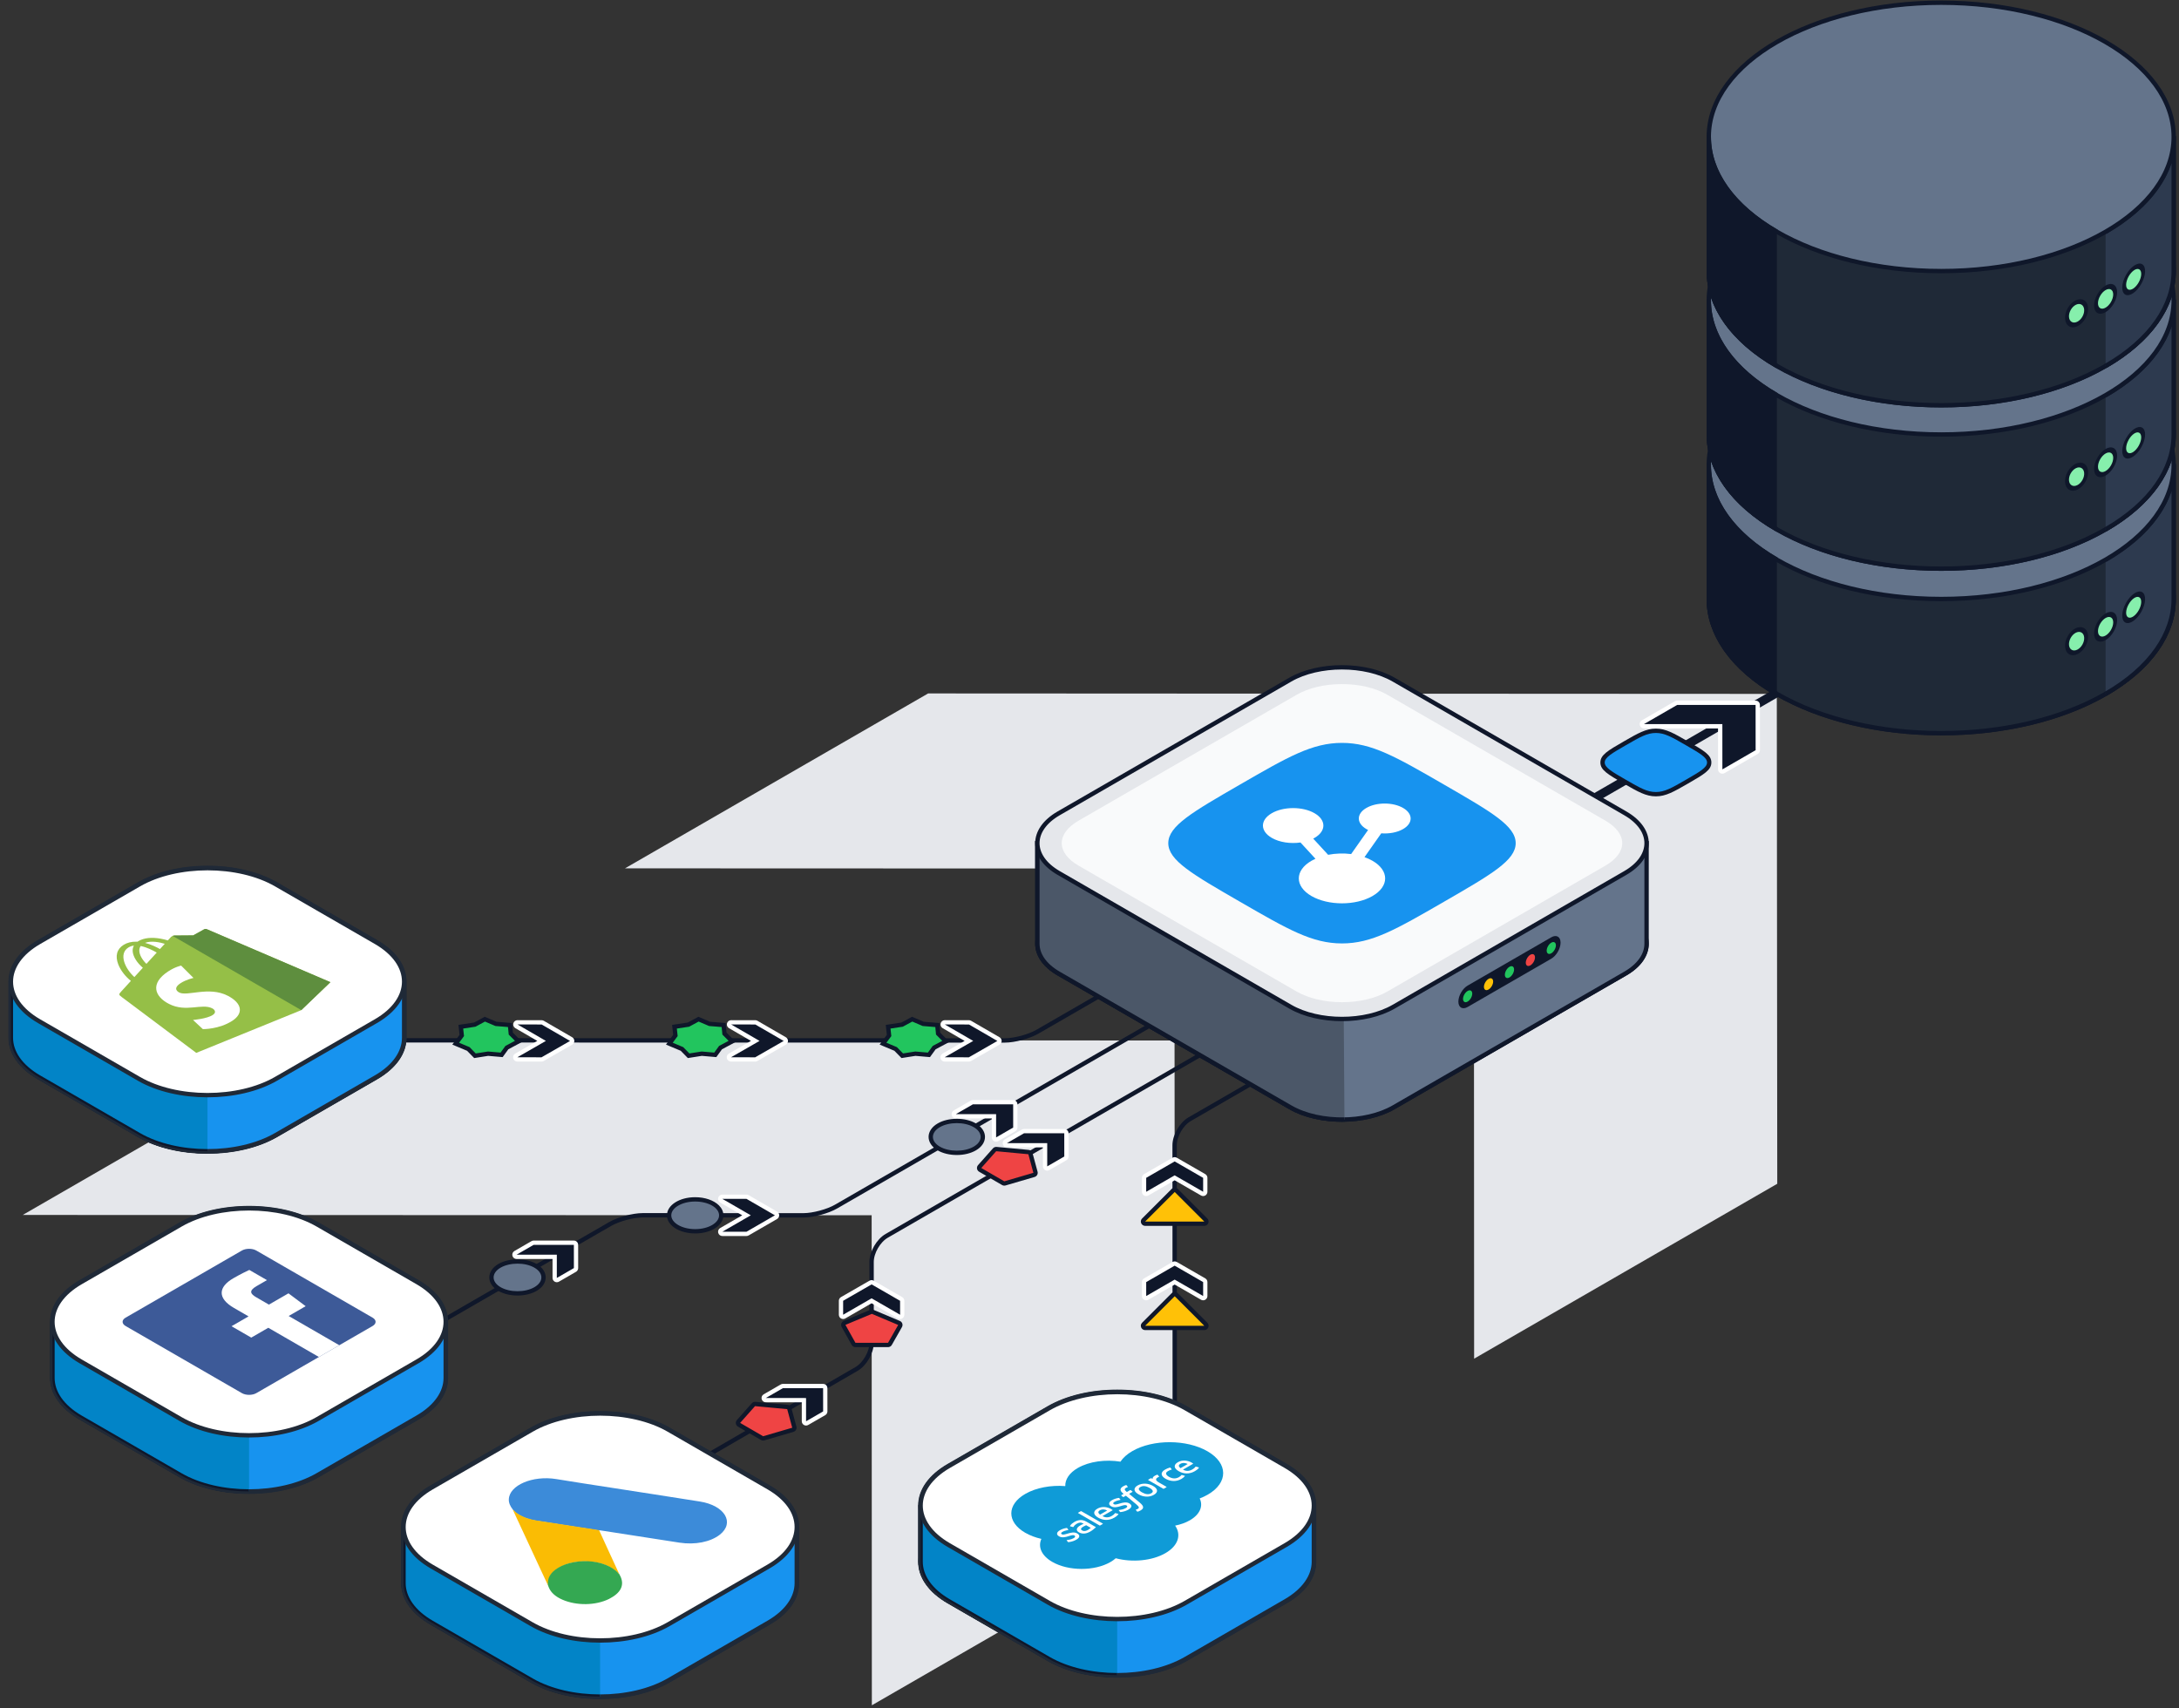 <svg width="250" height="196" viewBox="0 0 250 196" fill="none" xmlns="http://www.w3.org/2000/svg">
<rect x="0" y="0" width="250" height="196" fill="#333333" stroke="none"/>
<g clip-path="url(#clip0_1541_179846)">
<path d="M37.388 119.35L134.757 119.401L134.809 175.617L100.029 195.688L100.005 139.456L2.608 139.421L37.388 119.35V119.35Z" fill="#E5E7EB"/>
<path d="M106.487 79.575L203.856 79.626L203.908 135.842L169.128 155.913L169.104 99.681L71.707 99.646L106.487 79.575V79.575Z" fill="#E5E7EB"/>
<path d="M139.624 106.5L119.022 118.395C118.069 118.945 116.39 119.395 115.29 119.395L39.008 119.382C37.908 119.382 36.385 119.742 35.623 120.182L34.238 120.982" stroke="#0F172A" stroke-width="0.5" stroke-linejoin="round"/>
<path d="M32.822 161.926L70.005 140.458C70.958 139.908 72.637 139.458 73.737 139.458L92.185 139.463C93.285 139.463 94.964 139.013 95.917 138.463L144.69 110.304" stroke="#0F172A" stroke-width="0.5" stroke-linejoin="round"/>
<path d="M150.501 113.66L101.731 141.818C100.778 142.368 99.999 143.718 99.999 144.818L100.001 154.089C100.001 155.189 99.223 156.541 98.271 157.092L61.194 178.597" stroke="#0F172A" stroke-width="0.5" stroke-linejoin="round"/>
<path d="M156.288 117.001L136.496 128.428C135.543 128.978 134.764 130.328 134.765 131.428L134.788 173.85C134.788 174.95 134.01 176.3 133.057 176.85L131.205 177.919" stroke="#0F172A" stroke-width="0.5" stroke-linejoin="round"/>
<path d="M131.506 137.006C131.464 137.006 131.421 136.995 131.383 136.974C131.308 136.93 131.261 136.849 131.261 136.761V135.162C131.259 135.074 131.306 134.993 131.382 134.949L134.648 133.065C134.686 133.044 134.729 133.033 134.771 133.033C134.813 133.033 134.856 133.044 134.894 133.065L138.162 134.948C138.237 134.992 138.284 135.073 138.284 135.161V136.76C138.284 136.848 138.238 136.929 138.162 136.973C138.124 136.994 138.081 137.005 138.039 137.005C137.997 137.005 137.954 136.994 137.916 136.973L134.772 135.16L131.629 136.974C131.591 136.995 131.548 137.006 131.506 137.006V137.006Z" fill="#0F172A"/>
<path d="M134.771 133.278L138.039 135.161V136.76L134.772 134.876L131.506 136.761V135.162L134.771 133.278M134.771 132.787C134.686 132.787 134.601 132.809 134.526 132.853L131.26 134.737C131.108 134.825 131.014 134.987 131.014 135.163V136.762C131.014 136.938 131.109 137.099 131.261 137.187C131.336 137.231 131.421 137.253 131.506 137.253C131.591 137.253 131.676 137.231 131.751 137.187L134.772 135.444L137.793 137.186C137.868 137.23 137.953 137.252 138.038 137.252C138.123 137.252 138.208 137.23 138.284 137.186C138.435 137.098 138.529 136.936 138.529 136.761V135.162C138.529 134.986 138.435 134.824 138.283 134.736L135.015 132.853C134.939 132.809 134.855 132.787 134.77 132.787H134.771Z" fill="white"/>
<path d="M131.386 140.425C131.285 140.425 131.196 140.364 131.157 140.272C131.119 140.179 131.14 140.073 131.211 140.001L134.603 136.609C134.652 136.561 134.715 136.537 134.779 136.537C134.843 136.537 134.906 136.561 134.955 136.609L138.347 140.001C138.417 140.072 138.439 140.179 138.401 140.272C138.362 140.365 138.272 140.425 138.172 140.425H131.389H131.386Z" fill="#FFC107"/>
<path d="M134.777 136.785L138.169 140.177H131.386L134.778 136.785M134.778 136.289C134.646 136.289 134.52 136.341 134.427 136.434L131.035 139.826C130.892 139.968 130.85 140.181 130.928 140.367C131.004 140.552 131.186 140.673 131.386 140.673H138.169C138.369 140.673 138.551 140.552 138.627 140.367C138.704 140.181 138.662 139.968 138.52 139.826L135.128 136.434C135.035 136.341 134.909 136.289 134.777 136.289H134.778Z" fill="#0F172A"/>
<path d="M131.506 148.969C131.464 148.969 131.421 148.958 131.383 148.937C131.308 148.893 131.261 148.812 131.261 148.724V147.124C131.259 147.036 131.306 146.955 131.382 146.911L134.648 145.028C134.686 145.007 134.729 144.996 134.771 144.996C134.813 144.996 134.856 145.007 134.894 145.028L138.162 146.911C138.237 146.955 138.284 147.036 138.284 147.124V148.723C138.284 148.811 138.238 148.892 138.162 148.936C138.124 148.957 138.081 148.968 138.039 148.968C137.997 148.968 137.954 148.957 137.916 148.936L134.772 147.123L131.629 148.937C131.591 148.958 131.548 148.969 131.506 148.969Z" fill="#0F172A"/>
<path d="M134.771 145.241L138.039 147.124V148.723L134.772 146.839L131.506 148.724V147.125L134.771 145.241M134.771 144.75C134.686 144.75 134.601 144.772 134.526 144.816L131.26 146.7C131.108 146.788 131.014 146.95 131.014 147.126V148.725C131.014 148.901 131.109 149.062 131.261 149.15C131.336 149.194 131.421 149.216 131.506 149.216C131.591 149.216 131.676 149.194 131.751 149.15L134.772 147.407L137.793 149.149C137.868 149.193 137.953 149.215 138.038 149.215C138.123 149.215 138.208 149.193 138.284 149.149C138.435 149.061 138.529 148.899 138.529 148.724V147.125C138.529 146.949 138.435 146.787 138.283 146.699L135.015 144.816C134.939 144.772 134.855 144.75 134.77 144.75H134.771Z" fill="white"/>
<path d="M131.386 152.388C131.285 152.388 131.196 152.327 131.157 152.235C131.119 152.142 131.14 152.036 131.211 151.964L134.603 148.572C134.652 148.524 134.715 148.5 134.779 148.5C134.843 148.5 134.906 148.524 134.955 148.572L138.347 151.964C138.417 152.035 138.439 152.142 138.401 152.235C138.362 152.328 138.272 152.388 138.172 152.388H131.389H131.386Z" fill="#FFC107"/>
<path d="M134.777 148.748L138.169 152.14H131.386L134.778 148.748M134.778 148.252C134.651 148.252 134.524 148.3 134.427 148.397L131.035 151.789C130.892 151.931 130.85 152.144 130.928 152.33C131.004 152.515 131.186 152.636 131.386 152.636H138.169C138.369 152.636 138.551 152.515 138.627 152.33C138.704 152.144 138.662 151.931 138.52 151.789L135.128 148.397C135.031 148.3 134.904 148.252 134.777 148.252H134.778Z" fill="#0F172A"/>
<path d="M108.383 121.572C108.272 121.572 108.174 121.498 108.146 121.39C108.118 121.282 108.165 121.169 108.261 121.114L111.166 119.447L108.275 117.772C108.178 117.716 108.132 117.602 108.161 117.496C108.19 117.389 108.287 117.314 108.398 117.314L111.171 117.318C111.215 117.318 111.257 117.329 111.294 117.35L114.552 119.238C114.628 119.282 114.675 119.364 114.674 119.451C114.674 119.539 114.627 119.62 114.551 119.664L111.278 121.544C111.241 121.565 111.199 121.576 111.156 121.576L108.383 121.572V121.572Z" fill="#0F172A"/>
<path d="M108.399 117.56L111.172 117.564L114.43 119.452L111.157 121.331L108.384 121.327L111.659 119.448L108.399 117.56ZM108.399 117.069C108.177 117.069 107.983 117.218 107.924 117.433C107.866 117.648 107.96 117.874 108.153 117.986L110.675 119.447L108.139 120.902C107.946 121.013 107.851 121.239 107.909 121.454C107.966 121.669 108.161 121.819 108.383 121.819L111.156 121.823C111.242 121.823 111.326 121.801 111.4 121.758L114.673 119.879C114.825 119.792 114.92 119.629 114.92 119.454C114.92 119.279 114.827 119.116 114.675 119.028L111.417 117.14C111.343 117.097 111.258 117.074 111.172 117.074L108.399 117.07V117.069Z" fill="white"/>
<path d="M102.725 120.336L101.603 119.888L101.311 119.766L102.007 118.826L101.898 117.821L103.546 117.572L104.655 116.954L105.963 117.512L107.539 117.627L107.631 118.61L108.521 119.504L107.183 120.217L106.579 121.049L104.995 120.912L103.52 121.151L102.725 120.336Z" fill="#22C55E"/>
<path d="M104.668 117.229L105.865 117.739L107.311 117.857L107.392 118.722L108.109 119.442L107.015 120.024L106.46 120.79L105.016 120.665L103.607 120.886L102.902 120.163L101.698 119.659L102.263 118.896L102.169 118.032L103.582 117.818L104.667 117.23M104.642 116.68L104.431 116.794L103.422 117.34L102.095 117.541L101.624 117.612L101.676 118.085L101.749 118.756L101.299 119.363L100.922 119.872L101.506 120.116L102.616 120.582L103.251 121.233L103.43 121.417L103.684 121.377L105.034 121.165L106.418 121.284L106.698 121.308L106.862 121.081L107.35 120.408L108.342 119.88L108.932 119.566L108.46 119.092L107.869 118.498L107.805 117.811L107.766 117.397L107.351 117.363L105.985 117.252L104.862 116.773L104.642 116.679V116.68Z" fill="#0F172A"/>
<path d="M83.869 121.572C83.758 121.572 83.66 121.498 83.632 121.39C83.604 121.282 83.651 121.169 83.747 121.114L86.653 119.447L83.761 117.772C83.664 117.716 83.618 117.602 83.647 117.496C83.676 117.389 83.773 117.314 83.884 117.314L86.657 117.318C86.701 117.318 86.743 117.329 86.78 117.35L90.038 119.238C90.114 119.282 90.161 119.364 90.16 119.451C90.16 119.539 90.113 119.62 90.037 119.664L86.764 121.544C86.727 121.565 86.685 121.576 86.642 121.576L83.869 121.572V121.572Z" fill="#0F172A"/>
<path d="M83.885 117.56L86.658 117.564L89.916 119.452L86.643 121.331L83.87 121.327L87.146 119.448L83.885 117.56ZM83.885 117.069C83.663 117.069 83.469 117.218 83.41 117.433C83.352 117.648 83.446 117.874 83.639 117.986L86.162 119.447L83.625 120.902C83.432 121.013 83.337 121.239 83.395 121.454C83.452 121.669 83.647 121.819 83.869 121.819L86.642 121.823C86.728 121.823 86.812 121.801 86.886 121.758L90.159 119.879C90.311 119.792 90.406 119.629 90.406 119.454C90.406 119.279 90.313 119.116 90.161 119.028L86.903 117.14C86.829 117.097 86.744 117.074 86.658 117.074L83.885 117.07V117.069Z" fill="white"/>
<path d="M78.211 120.336L77.089 119.888L76.797 119.766L77.493 118.826L77.384 117.821L79.032 117.572L80.142 116.954L81.449 117.512L83.025 117.627L83.118 118.609L84.007 119.505L82.669 120.217L82.066 121.049L80.482 120.912L79.006 121.151L78.211 120.336Z" fill="#22C55E"/>
<path d="M80.154 117.229L81.351 117.739L82.797 117.857L82.879 118.722L83.595 119.442L82.501 120.024L81.946 120.79L80.502 120.665L79.093 120.886L78.388 120.163L77.184 119.659L77.749 118.896L77.655 118.032L79.068 117.818L80.153 117.23M80.128 116.68L79.917 116.794L78.908 117.34L77.581 117.541L77.11 117.612L77.162 118.085L77.235 118.756L76.785 119.363L76.408 119.872L76.992 120.116L78.102 120.582L78.737 121.233L78.916 121.417L79.17 121.377L80.52 121.165L81.904 121.284L82.184 121.308L82.348 121.081L82.836 120.408L83.828 119.88L84.418 119.566L83.946 119.092L83.356 118.498L83.291 117.81L83.252 117.396L82.837 117.362L81.471 117.251L80.348 116.772L80.128 116.678V116.68Z" fill="#0F172A"/>
<path d="M59.357 121.572C59.246 121.572 59.148 121.498 59.12 121.39C59.092 121.282 59.139 121.169 59.235 121.114L62.14 119.447L59.249 117.772C59.152 117.716 59.106 117.602 59.135 117.496C59.164 117.389 59.261 117.314 59.372 117.314L62.144 117.318C62.188 117.318 62.23 117.329 62.267 117.35L65.526 119.238C65.602 119.282 65.649 119.364 65.648 119.451C65.648 119.539 65.601 119.62 65.525 119.664L62.251 121.544C62.214 121.565 62.172 121.576 62.129 121.576L59.357 121.572V121.572Z" fill="#0F172A"/>
<path d="M59.372 117.56L62.144 117.564L65.403 119.452L62.129 121.331L59.357 121.327L62.632 119.448L59.372 117.56M59.372 117.069C59.15 117.069 58.956 117.218 58.897 117.433C58.839 117.648 58.933 117.874 59.126 117.986L61.648 119.447L59.112 120.902C58.919 121.013 58.824 121.239 58.882 121.454C58.939 121.669 59.134 121.819 59.356 121.819L62.128 121.823C62.214 121.823 62.298 121.801 62.372 121.758L65.646 119.879C65.798 119.792 65.893 119.629 65.893 119.454C65.893 119.279 65.8 119.116 65.648 119.028L62.389 117.14C62.315 117.097 62.23 117.074 62.144 117.074L59.372 117.07V117.069Z" fill="white"/>
<path d="M53.697 120.336L52.575 119.888L52.283 119.766L52.981 118.826L52.871 117.821L54.519 117.572L55.629 116.954L56.936 117.512L58.512 117.627L58.605 118.609L59.493 119.505L58.155 120.217L57.552 121.049L55.969 120.912L54.493 121.151L53.697 120.336Z" fill="#22C55E"/>
<path d="M55.642 117.229L56.838 117.739L58.284 117.857L58.366 118.722L59.082 119.442L57.988 120.024L57.433 120.79L55.99 120.665L54.581 120.886L53.875 120.163L52.671 119.659L53.237 118.896L53.143 118.032L54.555 117.818L55.641 117.23M55.616 116.68L55.405 116.794L54.395 117.34L53.069 117.541L52.598 117.612L52.65 118.085L52.722 118.756L52.272 119.363L51.895 119.872L52.479 120.117L53.59 120.583L54.225 121.234L54.405 121.417L54.658 121.377L56.008 121.165L57.391 121.284L57.671 121.308L57.835 121.081L58.323 120.408L59.315 119.88L59.905 119.566L59.433 119.092L58.843 118.498L58.778 117.81L58.739 117.396L58.324 117.362L56.958 117.251L55.836 116.772L55.616 116.678V116.68Z" fill="#0F172A"/>
<path d="M120.15 134.091C120.108 134.091 120.065 134.08 120.027 134.059C119.951 134.015 119.905 133.934 119.905 133.846V131.425H115.531C115.42 131.425 115.323 131.351 115.294 131.243C115.266 131.136 115.313 131.022 115.408 130.967L117.367 129.836C117.404 129.815 117.447 129.804 117.49 129.804L122.106 129.806C122.242 129.806 122.351 129.915 122.351 130.051L122.354 132.717C122.354 132.805 122.308 132.886 122.232 132.93L120.273 134.06C120.235 134.081 120.192 134.092 120.15 134.092V134.091Z" fill="#0F172A"/>
<path d="M117.489 130.048L122.105 130.05L122.108 132.715L120.149 133.845V131.179L115.53 131.177L117.489 130.047M117.489 129.556C117.403 129.556 117.318 129.579 117.244 129.622L115.285 130.752C115.092 130.863 114.998 131.09 115.056 131.304C115.114 131.519 115.308 131.668 115.531 131.668H119.658V133.845C119.658 134.02 119.752 134.182 119.904 134.27C119.979 134.314 120.064 134.336 120.149 134.336C120.234 134.336 120.319 134.314 120.394 134.27L122.353 133.14C122.505 133.052 122.599 132.89 122.599 132.714L122.596 130.049C122.596 129.778 122.376 129.559 122.105 129.558L117.489 129.556V129.556Z" fill="white"/>
<path d="M115.225 135.809C115.182 135.809 115.139 135.797 115.101 135.776L112.462 134.245C112.398 134.207 112.353 134.143 112.341 134.069C112.329 133.996 112.351 133.921 112.401 133.865L114.108 131.943C114.156 131.89 114.223 131.86 114.294 131.86C114.302 131.86 118.01 132.204 118.01 132.204C118.114 132.214 118.2 132.286 118.227 132.387L118.803 134.522C118.838 134.652 118.763 134.787 118.633 134.825L115.295 135.801C115.273 135.808 115.249 135.811 115.226 135.811L115.225 135.809Z" fill="#EF4444"/>
<path d="M114.293 132.108L117.986 132.452L118.562 134.586L115.224 135.562L112.585 134.031L114.292 132.109M114.292 131.613C114.151 131.613 114.016 131.673 113.921 131.78L112.214 133.702C112.115 133.813 112.071 133.963 112.095 134.11C112.119 134.257 112.207 134.386 112.336 134.46L114.975 135.991C115.051 136.035 115.137 136.058 115.224 136.058C115.271 136.058 115.318 136.051 115.364 136.038L118.702 135.062C118.961 134.986 119.112 134.717 119.041 134.456L118.465 132.322C118.411 132.122 118.238 131.977 118.032 131.957L114.339 131.613C114.323 131.612 114.309 131.611 114.293 131.611L114.292 131.613Z" fill="#0F172A"/>
<path d="M114.285 130.768C114.243 130.768 114.2 130.757 114.162 130.736C114.087 130.692 114.04 130.611 114.04 130.523V128.102L109.667 128.1C109.556 128.1 109.459 128.026 109.43 127.918C109.402 127.811 109.449 127.697 109.544 127.642L111.503 126.511C111.541 126.49 111.583 126.479 111.626 126.479L116.242 126.482C116.378 126.482 116.487 126.591 116.487 126.727L116.489 129.392C116.489 129.48 116.443 129.561 116.367 129.605L114.408 130.736C114.37 130.757 114.327 130.768 114.285 130.768Z" fill="#0F172A"/>
<path d="M111.626 126.725L116.242 126.727L116.244 129.392L114.285 130.522V127.856L109.667 127.854L111.626 126.723M111.626 126.232C111.54 126.232 111.455 126.255 111.381 126.298L109.422 127.429C109.229 127.54 109.135 127.767 109.193 127.981C109.251 128.196 109.445 128.345 109.668 128.345H113.794V130.522C113.794 130.697 113.888 130.859 114.04 130.947C114.115 130.991 114.2 131.013 114.285 131.013C114.37 131.013 114.455 130.991 114.53 130.947L116.489 129.817C116.641 129.729 116.735 129.567 116.735 129.391L116.733 126.726C116.733 126.455 116.513 126.235 116.242 126.235L111.626 126.233V126.232Z" fill="white"/>
<path d="M109.775 132.293C108.997 132.293 108.262 132.116 107.71 131.796C107.115 131.452 106.788 130.979 106.788 130.462C106.788 129.945 107.118 129.471 107.715 129.127C108.268 128.809 108.999 128.634 109.776 128.634C110.553 128.634 111.289 128.81 111.842 129.13C112.437 129.474 112.764 129.947 112.764 130.464C112.764 130.981 112.434 131.455 111.837 131.799C111.284 132.117 110.552 132.293 109.775 132.293Z" fill="#64748B"/>
<path d="M109.775 128.882C110.479 128.882 111.183 129.036 111.716 129.345C112.781 129.962 112.779 130.969 111.711 131.585C111.178 131.892 110.476 132.045 109.774 132.045C109.069 132.045 108.365 131.89 107.832 131.582C106.767 130.966 106.769 129.958 107.837 129.343C108.37 129.036 109.072 128.883 109.775 128.883M109.775 128.387C108.956 128.387 108.18 128.574 107.59 128.914C106.922 129.298 106.539 129.863 106.538 130.463C106.538 131.063 106.919 131.628 107.584 132.012C108.174 132.354 108.952 132.542 109.774 132.542C110.596 132.542 111.368 132.355 111.958 132.015C112.626 131.631 113.009 131.066 113.01 130.465C113.01 129.865 112.629 129.301 111.965 128.916C111.374 128.574 110.596 128.386 109.775 128.386V128.387Z" fill="#0F172A"/>
<path d="M92.482 163.343C92.44 163.343 92.397 163.332 92.359 163.311C92.284 163.267 92.237 163.186 92.237 163.098V160.677L87.863 160.675C87.752 160.675 87.654 160.601 87.626 160.493C87.598 160.385 87.645 160.272 87.74 160.217L89.699 159.087C89.737 159.066 89.779 159.055 89.822 159.055L94.438 159.057C94.574 159.057 94.683 159.166 94.683 159.302L94.686 161.967C94.686 162.055 94.64 162.136 94.564 162.18L92.605 163.311C92.567 163.332 92.524 163.343 92.482 163.343V163.343Z" fill="#0F172A"/>
<path d="M89.821 159.299L94.437 159.301L94.44 161.966L92.481 163.096V160.43L87.862 160.428L89.821 159.298M89.821 158.807C89.735 158.807 89.65 158.83 89.576 158.873L87.617 160.003C87.424 160.114 87.33 160.341 87.388 160.555C87.446 160.77 87.64 160.919 87.863 160.919H91.99V163.096C91.99 163.271 92.084 163.433 92.236 163.521C92.311 163.565 92.396 163.587 92.481 163.587C92.566 163.587 92.651 163.565 92.726 163.521L94.685 162.391C94.837 162.303 94.931 162.141 94.931 161.965L94.928 159.3C94.928 159.029 94.708 158.81 94.437 158.809L89.821 158.807V158.807Z" fill="white"/>
<path d="M87.557 165.06C87.514 165.06 87.471 165.048 87.433 165.027L84.794 163.496C84.73 163.458 84.685 163.394 84.673 163.32C84.661 163.247 84.683 163.172 84.733 163.116L86.44 161.194C86.488 161.141 86.555 161.111 86.626 161.111C86.634 161.111 90.343 161.456 90.343 161.456C90.446 161.466 90.532 161.538 90.559 161.639L91.135 163.773C91.17 163.903 91.095 164.038 90.965 164.076L87.627 165.052C87.605 165.059 87.581 165.062 87.558 165.062L87.557 165.06Z" fill="#EF4444"/>
<path d="M86.625 161.36L90.318 161.704L90.894 163.838L87.556 164.814L84.917 163.283L86.624 161.361M86.624 160.865C86.483 160.865 86.348 160.925 86.253 161.032L84.546 162.954C84.447 163.065 84.403 163.215 84.427 163.362C84.451 163.509 84.539 163.638 84.668 163.712L87.307 165.243C87.383 165.287 87.469 165.31 87.556 165.31C87.603 165.31 87.65 165.303 87.696 165.29L91.034 164.314C91.293 164.238 91.444 163.969 91.373 163.708L90.797 161.574C90.743 161.374 90.57 161.229 90.364 161.209L86.671 160.865C86.655 160.864 86.641 160.863 86.625 160.863L86.624 160.865Z" fill="#0F172A"/>
<path d="M63.885 146.894C63.843 146.894 63.8 146.883 63.762 146.862C63.686 146.818 63.64 146.737 63.64 146.649V144.228H59.266C59.155 144.228 59.058 144.154 59.029 144.046C59.001 143.939 59.048 143.825 59.143 143.77L61.102 142.639C61.139 142.618 61.182 142.607 61.225 142.607L65.841 142.61C65.977 142.61 66.086 142.719 66.086 142.855L66.089 145.52C66.089 145.608 66.043 145.689 65.967 145.733L64.008 146.863C63.97 146.884 63.927 146.895 63.885 146.895V146.894Z" fill="#0F172A"/>
<path d="M61.225 142.851L65.841 142.853L65.844 145.518L63.885 146.649V143.983L59.266 143.982L61.225 142.851M61.225 142.36C61.139 142.36 61.054 142.383 60.98 142.426L59.021 143.557C58.828 143.668 58.734 143.895 58.792 144.109C58.85 144.324 59.044 144.473 59.267 144.473H63.394V146.65C63.394 146.825 63.488 146.987 63.64 147.075C63.715 147.119 63.8 147.141 63.885 147.141C63.97 147.141 64.055 147.119 64.13 147.075L66.089 145.944C66.241 145.856 66.335 145.694 66.335 145.518L66.332 142.853C66.332 142.582 66.112 142.363 65.841 142.362L61.225 142.36Z" fill="white"/>
<path d="M59.375 148.419C58.596 148.419 57.861 148.243 57.308 147.923C56.713 147.579 56.386 147.106 56.387 146.589C56.387 146.072 56.716 145.598 57.313 145.254C57.866 144.936 58.598 144.76 59.375 144.76C60.152 144.76 60.888 144.937 61.44 145.257C62.035 145.601 62.362 146.074 62.362 146.591C62.362 147.108 62.032 147.582 61.435 147.926C60.883 148.244 60.151 148.419 59.375 148.419V148.419Z" fill="#64748B"/>
<path d="M59.373 145.008C60.078 145.008 60.782 145.162 61.315 145.471C62.38 146.088 62.378 147.095 61.31 147.711C60.777 148.018 60.076 148.171 59.373 148.171C58.67 148.171 57.964 148.016 57.431 147.708C56.367 147.092 56.369 146.084 57.436 145.469C57.969 145.162 58.671 145.009 59.373 145.009M59.373 144.513C58.555 144.513 57.778 144.7 57.188 145.04C56.522 145.424 56.139 145.989 56.138 146.589C56.138 147.189 56.518 147.753 57.182 148.138C57.773 148.48 58.551 148.668 59.373 148.668C60.195 148.668 60.968 148.481 61.558 148.141C62.225 147.757 62.608 147.192 62.609 146.591C62.609 145.991 62.228 145.427 61.564 145.042C60.973 144.7 60.195 144.512 59.373 144.512V144.513Z" fill="#0F172A"/>
<path d="M103.268 151.117C103.226 151.117 103.183 151.106 103.145 151.085L100.001 149.271L96.857 151.084C96.819 151.105 96.776 151.116 96.734 151.116C96.692 151.116 96.649 151.105 96.611 151.084C96.535 151.04 96.489 150.959 96.489 150.871V149.271C96.489 149.183 96.536 149.102 96.612 149.058L99.88 147.176C99.917 147.155 99.96 147.144 100.002 147.144C100.044 147.144 100.087 147.155 100.125 147.176L103.391 149.059C103.466 149.103 103.513 149.184 103.513 149.272V150.872C103.513 150.96 103.467 151.041 103.391 151.085C103.353 151.106 103.31 151.117 103.268 151.117V151.117Z" fill="#0F172A"/>
<path d="M100.002 147.389L103.268 149.273V150.872L100.001 148.987L96.734 150.871V149.272L100.002 147.389M100.002 146.898C99.917 146.898 99.833 146.92 99.757 146.964L96.489 148.847C96.337 148.935 96.243 149.097 96.243 149.273V150.872C96.243 151.048 96.337 151.21 96.488 151.297C96.564 151.341 96.649 151.363 96.734 151.363C96.819 151.363 96.904 151.341 96.979 151.297L100 149.555L103.021 151.298C103.096 151.342 103.181 151.364 103.266 151.364C103.351 151.364 103.436 151.342 103.512 151.298C103.663 151.21 103.757 151.048 103.757 150.873V149.274C103.757 149.098 103.663 148.936 103.511 148.848L100.245 146.964C100.17 146.92 100.085 146.898 100 146.898H100.002Z" fill="white"/>
<path d="M98.144 154.338C98.054 154.338 97.971 154.289 97.927 154.211L96.781 152.155C96.747 152.093 96.74 152.019 96.763 151.953C96.786 151.887 96.836 151.832 96.902 151.806L99.934 150.54C99.964 150.527 99.997 150.52 100.03 150.52C100.063 150.52 100.095 150.527 100.127 150.54L103.148 151.814C103.213 151.841 103.263 151.896 103.287 151.962C103.309 152.029 103.303 152.103 103.267 152.164L102.102 154.216C102.058 154.294 101.975 154.342 101.886 154.342L98.145 154.337L98.144 154.338Z" fill="#EF4444"/>
<path d="M100.03 150.769L103.051 152.043L101.886 154.095L98.145 154.09L96.999 152.034L100.031 150.769M100.031 150.273C99.967 150.273 99.901 150.286 99.84 150.311L96.808 151.576C96.678 151.63 96.577 151.738 96.531 151.871C96.485 152.004 96.498 152.152 96.566 152.275L97.712 154.331C97.8 154.488 97.965 154.585 98.145 154.585L101.886 154.59C102.065 154.59 102.23 154.494 102.318 154.339L103.483 152.287C103.552 152.164 103.567 152.016 103.521 151.882C103.475 151.748 103.375 151.64 103.244 151.585L100.223 150.311C100.161 150.285 100.096 150.272 100.031 150.272V150.273Z" fill="#0F172A"/>
<path d="M82.876 141.593C82.765 141.593 82.668 141.519 82.639 141.411C82.611 141.304 82.658 141.19 82.753 141.135L85.649 139.462L82.754 137.788C82.658 137.732 82.611 137.619 82.64 137.512C82.669 137.405 82.766 137.33 82.877 137.33H85.647C85.69 137.33 85.733 137.342 85.77 137.363L89.031 139.249C89.107 139.293 89.153 139.374 89.153 139.462C89.153 139.55 89.107 139.631 89.031 139.675L85.769 141.561C85.732 141.582 85.689 141.593 85.646 141.593H82.876V141.593Z" fill="#0F172A"/>
<path d="M82.877 137.576H85.647L88.908 139.462L85.646 141.347H82.876L86.14 139.461L82.877 137.575M82.877 137.084C82.654 137.084 82.46 137.233 82.402 137.448C82.344 137.663 82.438 137.889 82.631 138L85.158 139.461L82.63 140.921C82.438 141.032 82.344 141.259 82.401 141.473C82.458 141.687 82.653 141.837 82.876 141.837H85.646C85.732 141.837 85.817 141.815 85.892 141.771L89.154 139.886C89.305 139.798 89.399 139.636 89.399 139.461C89.399 139.286 89.305 139.124 89.154 139.036L85.893 137.15C85.818 137.107 85.733 137.084 85.647 137.084H82.877Z" fill="white"/>
<path d="M79.756 141.295C78.701 141.295 77.747 140.969 77.204 140.425C76.919 140.138 76.767 139.805 76.768 139.461C76.77 138.436 78.084 137.632 79.759 137.632C80.817 137.632 81.77 137.958 82.313 138.503C82.599 138.79 82.751 139.123 82.75 139.467C82.748 140.492 81.434 141.295 79.759 141.295H79.756V141.295Z" fill="#64748B"/>
<path d="M79.759 137.88H79.763C81.272 137.88 82.504 138.595 82.502 139.465C82.5 140.335 81.267 141.047 79.759 141.047H79.756C78.247 141.046 77.015 140.332 77.017 139.462C77.019 138.592 78.252 137.88 79.759 137.88M79.763 137.384H79.759C77.946 137.384 76.524 138.296 76.521 139.46C76.521 139.871 76.696 140.264 77.029 140.599C77.618 141.189 78.637 141.542 79.757 141.543C81.573 141.543 82.996 140.631 82.999 139.467C82.999 139.056 82.824 138.662 82.49 138.328C81.902 137.738 80.883 137.385 79.763 137.384V137.384Z" fill="#0F172A"/>
<path d="M36.446 146.972C34.284 145.724 31.434 145.1 28.584 145.1C25.734 145.1 22.884 145.724 20.722 146.972L14.992 150.28L9.262 153.588C7.1 154.836 6.019 156.482 6.019 158.127C6.019 159.772 7.1 161.418 9.262 162.666L14.986 165.971L20.71 169.276C22.872 170.524 25.722 171.148 28.572 171.148C31.422 171.148 34.272 170.524 36.434 169.276L42.164 165.968L47.894 162.66C50.056 161.412 51.137 159.766 51.137 158.121C51.137 156.476 50.056 154.83 47.894 153.582L42.17 150.277L36.446 146.972Z" fill="white" stroke="#1F2937" stroke-width="0.5" stroke-linejoin="round"/>
<path d="M28.742 157.893C28.697 157.867 28.638 157.854 28.579 157.854C28.52 157.854 28.461 157.867 28.416 157.893L28.297 157.962L28.178 158.031C28.133 158.057 28.111 158.091 28.111 158.125C28.111 158.159 28.133 158.193 28.178 158.219L28.297 158.288L28.416 158.357C28.461 158.383 28.52 158.396 28.579 158.396C28.638 158.396 28.697 158.383 28.742 158.357L28.861 158.288L28.98 158.219C29.025 158.193 29.047 158.159 29.047 158.125C29.047 158.091 29.025 158.057 28.98 158.031L28.861 157.962L28.742 157.893Z" fill="white" stroke="#1F2937" stroke-width="0.5" stroke-linejoin="round"/>
<path d="M51.138 158.136C51.132 159.777 50.051 161.416 47.895 162.661L36.435 169.277C32.111 171.774 25.035 171.774 20.711 169.277L9.262 162.667C7.1 161.419 6.019 159.773 6.019 158.128V151.685H51.138V158.136V158.136Z" fill="#1793EF" stroke="#1F2937" stroke-width="0.5" stroke-linejoin="round"/>
<path d="M28.575 171.15C25.724 171.15 22.874 170.526 20.711 169.278L9.262 162.668C7.1 161.42 6.019 159.774 6.019 158.129V151.686H28.575" fill="#0284C7"/>
<path d="M28.575 171.15C25.724 171.15 22.874 170.526 20.711 169.278L9.262 162.668C7.1 161.42 6.019 159.774 6.019 158.129V151.686H28.575" stroke="#0F172A" stroke-width="0.5" stroke-linejoin="round"/>
<path d="M36.446 140.533C32.122 138.037 25.046 138.037 20.722 140.533L9.262 147.149C4.938 149.646 4.938 153.731 9.262 156.227L20.711 162.837C25.035 165.333 32.111 165.333 36.435 162.837L47.895 156.221C52.219 153.724 52.219 149.639 47.895 147.143L36.446 140.533V140.533Z" fill="white" stroke="#1F2937" stroke-width="0.5" stroke-linejoin="round"/>
<path d="M28.58 138.661C31.43 138.661 34.28 139.285 36.442 140.534L47.89 147.143C50.054 148.392 51.135 150.039 51.133 151.685V158.136C51.126 159.777 50.045 161.416 47.89 162.66L36.43 169.277C34.268 170.525 31.417 171.149 28.568 171.149C25.719 171.149 22.868 170.525 20.707 169.277L9.258 162.667C7.096 161.42 6.016 159.774 6.016 158.129V151.686C6.017 150.042 7.099 148.398 9.259 147.151L20.719 140.534C22.881 139.286 25.731 138.661 28.58 138.661M28.58 138.379C25.553 138.379 22.711 139.057 20.578 140.289L9.118 146.906C6.937 148.165 5.735 149.862 5.734 151.686V158.129C5.734 159.954 6.935 161.653 9.117 162.912L20.566 169.522C22.699 170.754 25.541 171.432 28.568 171.432C31.595 171.432 34.438 170.754 36.572 169.522L48.032 162.905C50.207 161.65 51.408 159.956 51.416 158.137V151.685C51.418 149.859 50.217 148.159 48.032 146.898L36.584 140.289C34.45 139.057 31.607 138.379 28.58 138.379Z" fill="#1F2937"/>
<path d="M42.75 152.163C43.207 151.899 43.207 151.471 42.75 151.207L29.407 143.504C28.95 143.24 28.208 143.24 27.752 143.504L14.409 151.208C13.952 151.472 13.952 151.9 14.409 152.164L27.752 159.867C28.209 160.131 28.951 160.131 29.407 159.867L42.75 152.163Z" fill="#3D5A98"/>
<path d="M38.927 154.37L33.119 151.016L35.069 149.89L33.097 148.415L30.856 149.709L29.411 148.875C28.756 148.496 28.491 148.134 29.431 147.591L30.629 146.899L28.604 145.73C28.369 145.834 27.596 146.209 26.768 146.687C25.04 147.685 24.911 148.977 26.849 150.096L28.518 151.06L26.563 152.189L28.827 153.496L30.782 152.367L36.59 155.721L38.927 154.371V154.37Z" fill="white"/>
<path d="M76.723 170.515C74.561 169.267 71.711 168.643 68.861 168.643C66.011 168.643 63.161 169.267 60.999 170.515L55.269 173.823L49.539 177.131C47.377 178.379 46.296 180.025 46.296 181.67C46.296 183.315 47.377 184.961 49.539 186.209L55.263 189.514L60.987 192.819C63.149 194.067 65.999 194.691 68.849 194.691C71.699 194.691 74.549 194.067 76.711 192.819L82.441 189.511L88.171 186.203C90.333 184.955 91.414 183.309 91.414 181.664C91.414 180.019 90.333 178.373 88.171 177.125L82.447 173.82L76.723 170.515Z" fill="white" stroke="#1F2937" stroke-width="0.5" stroke-linejoin="round"/>
<path d="M69.019 181.435C68.974 181.409 68.915 181.396 68.855 181.396C68.795 181.396 68.736 181.409 68.691 181.435L68.572 181.504L68.453 181.573C68.408 181.599 68.385 181.633 68.385 181.668C68.385 181.703 68.408 181.737 68.453 181.763L68.572 181.832L68.691 181.901C68.736 181.927 68.795 181.94 68.855 181.94C68.915 181.94 68.974 181.927 69.019 181.901L69.138 181.832L69.257 181.763C69.302 181.737 69.325 181.703 69.325 181.668C69.325 181.633 69.302 181.599 69.257 181.573L69.138 181.504L69.019 181.435Z" fill="white" stroke="#1F2937" stroke-width="0.5" stroke-linejoin="round"/>
<path d="M91.415 181.678C91.409 183.319 90.328 184.958 88.172 186.203L76.712 192.819C72.388 195.316 65.312 195.316 60.988 192.819L49.539 186.209C47.377 184.961 46.296 183.315 46.296 181.67V175.227H91.415V181.678V181.678Z" fill="#1793EF" stroke="#1F2937" stroke-width="0.5" stroke-linejoin="round"/>
<path d="M68.851 194.692C66 194.692 63.15 194.068 60.987 192.82L49.538 186.21C47.376 184.962 46.295 183.316 46.295 181.671V175.228H68.85" fill="#0284C7"/>
<path d="M68.851 194.692C66 194.692 63.15 194.068 60.987 192.82L49.538 186.21C47.376 184.962 46.295 183.316 46.295 181.671V175.228H68.85" stroke="#0F172A" stroke-width="0.5" stroke-linejoin="round"/>
<path d="M76.723 164.076C72.399 161.58 65.323 161.58 60.999 164.076L49.539 170.692C45.215 173.189 45.215 177.274 49.539 179.77L60.988 186.38C65.312 188.876 72.388 188.876 76.712 186.38L88.172 179.764C92.496 177.267 92.496 173.182 88.172 170.686L76.723 164.076Z" fill="white" stroke="#1F2937" stroke-width="0.5" stroke-linejoin="round"/>
<path d="M58.829 173.217C58.545 172.852 58.364 172.47 58.378 172.066C58.414 170.441 61.12 169.282 63.833 169.731C65.884 170.075 67.949 170.378 70.008 170.701C73.434 171.234 76.874 171.759 80.292 172.305C83.158 172.758 84.336 174.74 82.583 176.113C81.507 176.953 79.739 177.301 77.95 177.024C74.939 176.554 71.921 176.088 68.917 175.622C68.852 175.609 68.786 175.605 68.721 175.601C68.51 175.614 68.321 175.563 68.125 175.534C66.78 175.32 65.427 175.118 64.089 174.908C63.224 174.769 62.351 174.643 61.485 174.505C60.707 174.383 60.038 174.148 59.485 173.812C59.216 173.631 58.961 173.442 58.83 173.216" fill="#3C8BD9"/>
<path d="M58.829 173.217C59.025 173.406 59.229 173.591 59.491 173.759C60.08 174.124 60.8 174.364 61.636 174.494C63.811 174.826 65.992 175.162 68.167 175.502C68.363 175.531 68.545 175.569 68.734 175.594C69.054 176.283 69.367 176.967 69.679 177.66C70.123 178.622 70.574 179.587 71.01 180.553C70.981 180.57 70.959 180.566 70.93 180.557C70.865 180.528 70.835 180.486 70.792 180.444C69.999 179.642 68.785 179.226 67.206 179.18C66.246 179.155 65.381 179.327 64.617 179.659C63.621 180.091 63.075 180.667 62.93 181.381C62.901 181.507 62.959 181.633 62.886 181.759C62.857 181.776 62.828 181.776 62.799 181.767C62.544 181.217 62.283 180.671 62.028 180.121C60.966 177.845 59.904 175.569 58.857 173.293C58.842 173.268 58.842 173.243 58.828 173.217" fill="#FABC04"/>
<path d="M62.85 181.762C62.865 181.611 62.865 181.46 62.894 181.309C63.265 179.482 66.93 178.533 69.527 179.587C70.152 179.839 70.611 180.162 70.96 180.549C70.996 180.578 71.025 180.604 71.055 180.637C71.106 180.742 71.171 180.847 71.215 180.956C71.637 181.947 71.215 182.804 69.884 183.48C68.349 184.248 66.146 184.278 64.524 183.568C63.739 183.224 63.229 182.77 62.989 182.22C62.931 182.102 62.902 181.985 62.851 181.863C62.858 181.825 62.786 181.8 62.851 181.762" fill="#34A852"/>
<path d="M62.849 181.762C62.849 181.796 62.901 181.825 62.856 181.859C62.798 181.834 62.798 181.8 62.791 181.762H62.849Z" fill="#FABC04"/>
<path d="M71.053 180.636C70.974 180.623 70.966 180.586 70.959 180.548C70.974 180.548 71.002 180.548 71.016 180.548L71.052 180.636" fill="#E1C025"/>
<path d="M68.857 162.203C71.708 162.203 74.557 162.827 76.719 164.076L88.167 170.685C90.331 171.934 91.412 173.581 91.41 175.227V181.678C91.403 183.319 90.323 184.958 88.167 186.202L76.707 192.819C74.545 194.067 71.695 194.692 68.845 194.692C65.995 194.692 63.146 194.068 60.984 192.819L49.535 186.209C47.374 184.961 46.293 183.316 46.293 181.671V175.228C46.295 173.584 47.376 171.94 49.536 170.693L60.996 164.077C63.157 162.829 66.008 162.204 68.857 162.204M68.857 161.922C65.83 161.922 62.988 162.6 60.854 163.832L49.394 170.448C47.214 171.707 46.012 173.404 46.01 175.228V181.672C46.01 183.497 47.211 185.195 49.393 186.455L60.842 193.065C62.976 194.297 65.818 194.975 68.845 194.975C71.872 194.975 74.715 194.297 76.849 193.065L88.309 186.448C90.484 185.193 91.685 183.5 91.693 181.68V175.228C91.695 173.402 90.494 171.702 88.309 170.441L76.861 163.832C74.727 162.6 71.884 161.922 68.857 161.922V161.922Z" fill="#1F2937"/>
<path d="M31.676 107.935C29.514 106.687 26.664 106.063 23.814 106.063C20.964 106.063 18.114 106.687 15.952 107.935L10.222 111.243L4.492 114.551C2.33 115.799 1.249 117.445 1.249 119.09C1.249 120.735 2.33 122.381 4.492 123.629L10.216 126.934L15.94 130.239C18.102 131.487 20.952 132.111 23.802 132.111C26.652 132.111 29.502 131.487 31.664 130.239L37.394 126.931L43.124 123.623C45.286 122.375 46.367 120.729 46.367 119.084C46.367 117.439 45.286 115.793 43.124 114.545L37.4 111.24L31.676 107.935V107.935Z" fill="white" stroke="#1F2937" stroke-width="0.5" stroke-linejoin="round"/>
<path d="M24.036 118.763C23.973 118.727 23.891 118.709 23.808 118.709C23.725 118.709 23.643 118.727 23.58 118.763L23.414 118.859L23.248 118.955C23.185 118.991 23.154 119.039 23.154 119.087C23.154 119.135 23.185 119.182 23.248 119.219L23.414 119.315L23.58 119.411C23.643 119.447 23.725 119.465 23.808 119.465C23.891 119.465 23.973 119.447 24.036 119.411L24.202 119.315L24.368 119.219C24.431 119.183 24.462 119.135 24.462 119.087C24.462 119.039 24.431 118.992 24.368 118.955L24.202 118.859L24.036 118.763Z" fill="white" stroke="#1F2937" stroke-width="0.5" stroke-linejoin="round"/>
<path d="M46.367 119.099C46.361 120.74 45.28 122.379 43.124 123.624L31.664 130.24C27.34 132.737 20.264 132.737 15.94 130.24L4.491 123.63C2.329 122.382 1.248 120.736 1.248 119.091V112.648H46.367V119.099Z" fill="#1793EF" stroke="#1F2937" stroke-width="0.5" stroke-linejoin="round"/>
<path d="M23.804 132.112C20.953 132.112 18.103 131.488 15.94 130.24L4.491 123.63C2.329 122.382 1.248 120.736 1.248 119.091V112.648H23.804" fill="#0284C7"/>
<path d="M23.804 132.112C20.953 132.112 18.103 131.488 15.94 130.24L4.491 123.63C2.329 122.382 1.248 120.736 1.248 119.091V112.648H23.804" stroke="#0F172A" stroke-width="0.5" stroke-linejoin="round"/>
<path d="M31.676 101.496C27.352 99 20.276 99 15.952 101.496L4.492 108.112C0.168 110.609 0.168 114.694 4.492 117.19L15.941 123.8C20.265 126.296 27.341 126.296 31.665 123.8L43.125 117.184C47.449 114.687 47.449 110.602 43.125 108.106L31.676 101.496V101.496Z" fill="white" stroke="#1F2937" stroke-width="0.5" stroke-linejoin="round"/>
<path d="M23.81 99.623C26.661 99.623 29.51 100.247 31.672 101.496L43.12 108.105C45.284 109.354 46.365 111.001 46.363 112.648V119.099C46.356 120.74 45.275 122.379 43.12 123.623L31.66 130.24C29.498 131.488 26.648 132.112 23.798 132.112C20.948 132.112 18.098 131.488 15.937 130.24L4.488 123.63C2.326 122.383 1.246 120.737 1.246 119.092V112.649C1.247 111.005 2.329 109.361 4.489 108.114L15.949 101.497C18.111 100.249 20.961 99.624 23.81 99.624M23.81 99.342C20.783 99.342 17.941 100.02 15.808 101.252L4.348 107.869C2.167 109.128 0.965 110.825 0.964 112.649V119.092C0.964 120.917 2.165 122.616 4.347 123.875L15.796 130.485C17.929 131.717 20.771 132.395 23.798 132.395C26.825 132.395 29.668 131.717 31.802 130.485L43.262 123.868C45.437 122.612 46.638 120.919 46.646 119.1V112.648C46.648 110.822 45.447 109.122 43.262 107.861L31.814 101.252C29.68 100.02 26.837 99.342 23.81 99.342Z" fill="#1F2937"/>
<path d="M23.72 106.626C23.624 106.584 23.504 106.6 23.438 106.632C23.372 106.664 22.167 107.339 22.167 107.339C22.167 107.339 20.209 107.356 20.013 107.356C19.817 107.356 19.655 107.484 19.602 107.54C19.602 107.54 19.473 107.681 19.258 107.917C19.036 107.849 18.751 107.773 18.432 107.716C17.404 107.531 16.529 107.624 15.902 107.984H15.9C15.856 108.01 15.818 108.038 15.778 108.065C15.737 108.063 15.697 108.061 15.656 108.06C15.092 108.049 14.601 108.169 14.194 108.418C13.409 108.898 13.188 109.7 13.572 110.675C13.842 111.361 14.409 112.092 15.019 112.559C14.379 113.26 13.931 113.751 13.921 113.762C13.6 114.117 13.599 114.134 13.98 114.425C14.268 114.644 22.518 120.822 22.518 120.822L34.563 115.918L37.907 112.71C37.907 112.71 23.813 106.67 23.718 106.628L23.72 106.626ZM18.903 108.304C18.74 108.483 18.554 108.686 18.353 108.907C17.938 108.674 17.32 108.374 16.637 108.2C17.366 107.913 18.362 108.139 18.903 108.305V108.304ZM17.982 109.313C17.61 109.72 17.205 110.164 16.798 110.609C16.329 110.147 16.012 109.601 15.984 109.139C15.974 108.967 16.003 108.752 16.142 108.558C16.832 108.698 17.541 109.051 17.982 109.312V109.313ZM14.749 108.718C14.935 108.606 15.136 108.538 15.362 108.511C15.257 108.703 15.209 108.918 15.223 109.155C15.261 109.769 15.722 110.49 16.389 111.056C16.051 111.426 15.721 111.788 15.417 112.121C14.397 111.211 13.537 109.458 14.748 108.717L14.749 108.718Z" fill="#95BF47"/>
<path d="M23.439 106.632C23.373 106.664 22.168 107.339 22.168 107.339C22.168 107.339 20.21 107.356 20.014 107.356C19.941 107.356 19.873 107.374 19.813 107.399L34.566 115.916L37.91 112.708C37.91 112.708 23.817 106.668 23.721 106.626C23.625 106.584 23.504 106.6 23.439 106.632V106.632Z" fill="#5E8E3E"/>
<path d="M20.783 110.808L22.2 112.223C22.2 112.223 21.361 112.404 20.72 112.824C19.781 113.439 20.402 113.811 20.571 113.896C21.49 114.364 23.955 113.159 26.109 114.255C27.803 115.117 27.947 116.293 26.671 117.129C25.138 118.133 23.273 118.096 23.273 118.096L22.145 117.045C22.145 117.045 23.736 116.916 24.415 116.471C24.859 116.18 24.642 115.86 24.353 115.712C23.154 115.102 21.367 116.21 19.396 115.207C17.737 114.363 17.181 112.859 19.299 111.472C20.114 110.937 20.782 110.808 20.782 110.808H20.783Z" fill="white"/>
<path d="M136.051 168.056C133.889 166.808 131.039 166.184 128.189 166.184C125.339 166.184 122.489 166.808 120.327 168.056L114.597 171.364L108.867 174.672C106.705 175.92 105.624 177.566 105.624 179.211C105.624 180.856 106.705 182.502 108.867 183.75L114.591 187.055L120.315 190.36C122.477 191.608 125.327 192.232 128.177 192.232C131.027 192.232 133.877 191.608 136.039 190.36L141.769 187.052L147.499 183.744C149.661 182.496 150.742 180.85 150.742 179.205C150.742 177.56 149.661 175.914 147.499 174.666L141.775 171.361L136.051 168.056Z" fill="white" stroke="#1F2937" stroke-width="0.5" stroke-linejoin="round"/>
<path d="M128.448 178.834C128.375 178.792 128.28 178.771 128.184 178.771C128.088 178.771 127.993 178.792 127.92 178.834L127.727 178.945L127.534 179.056C127.461 179.098 127.425 179.153 127.425 179.208C127.425 179.263 127.461 179.319 127.534 179.36L127.726 179.471L127.918 179.582C127.991 179.624 128.086 179.645 128.182 179.645C128.278 179.645 128.373 179.624 128.446 179.582L128.639 179.471L128.832 179.36C128.905 179.318 128.941 179.263 128.941 179.208C128.941 179.153 128.905 179.097 128.832 179.056L128.64 178.945L128.448 178.834Z" fill="white" stroke="#1F2937" stroke-width="0.5" stroke-linejoin="round"/>
<path d="M150.742 179.22C150.736 180.861 149.655 182.5 147.499 183.745L136.039 190.361C131.715 192.858 124.639 192.858 120.315 190.361L108.866 183.751C106.704 182.503 105.623 180.857 105.623 179.212V172.769H150.742V179.22V179.22Z" fill="#1793EF" stroke="#1F2937" stroke-width="0.5" stroke-linejoin="round"/>
<path d="M128.179 192.233C125.328 192.233 122.478 191.609 120.315 190.361L108.866 183.751C106.704 182.503 105.623 180.857 105.623 179.212V172.769H128.178" fill="#0284C7"/>
<path d="M128.179 192.233C125.328 192.233 122.478 191.609 120.315 190.361L108.866 183.751C106.704 182.503 105.623 180.857 105.623 179.212V172.769H128.178" stroke="#0F172A" stroke-width="0.5" stroke-linejoin="round"/>
<path d="M136.051 161.617C131.727 159.121 124.651 159.121 120.327 161.617L108.867 168.233C104.543 170.73 104.543 174.815 108.867 177.311L120.316 183.921C124.64 186.417 131.716 186.417 136.04 183.921L147.5 177.305C151.824 174.808 151.824 170.723 147.5 168.227L136.051 161.617Z" fill="white" stroke="#1F2937" stroke-width="0.5" stroke-linejoin="round"/>
<path d="M128.185 159.745C131.036 159.745 133.885 160.369 136.047 161.617L147.495 168.226C149.659 169.475 150.74 171.122 150.738 172.768V179.219C150.731 180.86 149.65 182.499 147.495 183.743L136.035 190.36C133.873 191.608 131.023 192.233 128.173 192.233C125.323 192.233 122.474 191.609 120.312 190.36L108.863 183.75C106.702 182.502 105.621 180.857 105.621 179.212V172.769C105.623 171.125 106.703 169.481 108.864 168.234L120.324 161.617C122.485 160.369 125.336 159.745 128.185 159.745M128.185 159.463C125.158 159.463 122.316 160.141 120.182 161.373L108.722 167.99C106.542 169.248 105.34 170.945 105.338 172.769V179.213C105.338 181.038 106.539 182.736 108.721 183.996L120.17 190.606C122.304 191.838 125.146 192.516 128.173 192.516C131.2 192.516 134.043 191.838 136.177 190.606L147.637 183.989C149.812 182.733 151.013 181.04 151.021 179.221V172.769C151.023 170.943 149.822 169.243 147.637 167.982L136.189 161.373C134.055 160.141 131.212 159.463 128.185 159.463V159.463Z" fill="#1F2937"/>
<path d="M122.222 170.536C122.195 169.78 122.674 169.024 123.662 168.454C124.976 167.696 126.854 167.457 128.551 167.732C128.845 167.289 129.3 166.874 129.917 166.517C132.286 165.149 136.144 165.159 138.534 166.539C140.924 167.919 140.941 170.146 138.572 171.514C138.283 171.681 137.971 171.827 137.643 171.953C138.064 172.816 137.688 173.782 136.512 174.46C136.02 174.744 135.441 174.947 134.824 175.07C135.561 176.124 135.19 177.376 133.711 178.23C132.17 179.119 129.883 179.315 128.012 178.816C127.838 178.97 127.634 179.116 127.401 179.251C125.567 180.31 122.578 180.301 120.725 179.231C119.483 178.514 119.066 177.502 119.479 176.594C118.804 176.44 118.172 176.206 117.626 175.891C115.495 174.66 115.497 172.664 117.631 171.432C118.884 170.709 120.593 170.409 122.223 170.535" fill="#0F9BD7"/>
<path d="M122.527 176.946C122.547 176.972 122.571 176.966 122.581 176.967C122.646 176.961 122.703 176.951 122.763 176.941C123.074 176.886 123.297 176.793 123.497 176.678C123.905 176.442 123.942 176.171 123.592 175.969L123.585 175.965C123.262 175.778 122.858 175.876 122.505 175.982L122.459 175.996C122.191 176.075 121.959 176.143 121.825 176.066L121.819 176.062C121.705 175.996 121.722 175.889 121.88 175.797C122.056 175.696 122.324 175.609 122.532 175.574C122.532 175.574 122.597 175.566 122.573 175.535C122.56 175.518 122.445 175.374 122.433 175.358C122.419 175.341 122.39 175.34 122.367 175.343C122.12 175.378 121.844 175.463 121.625 175.59L121.585 175.614C121.211 175.83 121.176 176.111 121.5 176.297L121.507 176.301C121.848 176.498 122.246 176.396 122.593 176.284L122.65 176.267C122.907 176.188 123.128 176.121 123.266 176.2L123.273 176.204C123.399 176.277 123.383 176.395 123.206 176.497C123.137 176.537 122.916 176.663 122.529 176.713C122.483 176.72 122.455 176.722 122.419 176.727C122.4 176.73 122.358 176.739 122.384 176.769L122.527 176.944V176.946Z" fill="white"/>
<path d="M128.503 173.496C128.523 173.522 128.547 173.516 128.557 173.517C128.622 173.511 128.679 173.501 128.739 173.491C129.05 173.436 129.273 173.343 129.473 173.228C129.881 172.992 129.918 172.721 129.568 172.519L129.561 172.515C129.238 172.328 128.834 172.426 128.481 172.532L128.435 172.546C128.167 172.625 127.936 172.693 127.802 172.616L127.795 172.612C127.681 172.546 127.699 172.439 127.857 172.347C128.033 172.246 128.3 172.159 128.508 172.124C128.508 172.124 128.573 172.116 128.549 172.085C128.536 172.068 128.421 171.924 128.409 171.908C128.395 171.891 128.366 171.89 128.343 171.893C128.096 171.928 127.821 172.013 127.601 172.14L127.561 172.164C127.187 172.38 127.152 172.661 127.476 172.847L127.483 172.851C127.824 173.048 128.223 172.945 128.569 172.834L128.626 172.817C128.883 172.738 129.104 172.67 129.242 172.75L129.249 172.754C129.375 172.827 129.359 172.945 129.182 173.047C129.113 173.087 128.892 173.213 128.505 173.263C128.459 173.27 128.431 173.273 128.395 173.277C128.383 173.279 128.335 173.291 128.36 173.319L128.503 173.495V173.496Z" fill="white"/>
<path d="M131.872 170.337C131.725 170.291 131.573 170.264 131.421 170.256C131.268 170.248 131.113 170.26 130.96 170.292C130.807 170.324 130.66 170.381 130.522 170.46C130.384 170.539 130.285 170.625 130.23 170.713C130.175 170.801 130.153 170.891 130.168 170.979C130.181 171.067 130.229 171.155 130.309 171.239C130.388 171.323 130.494 171.404 130.625 171.479C130.756 171.554 130.896 171.616 131.041 171.661C131.187 171.707 131.339 171.734 131.492 171.742C131.645 171.75 131.8 171.738 131.951 171.705C132.102 171.672 132.249 171.615 132.388 171.535C132.527 171.455 132.625 171.371 132.682 171.283C132.739 171.196 132.76 171.106 132.746 171.018C132.732 170.93 132.685 170.842 132.605 170.758C132.526 170.674 132.42 170.593 132.289 170.518C132.158 170.443 132.019 170.381 131.873 170.336M131.898 170.744C132.095 170.858 132.214 170.969 132.252 171.075C132.289 171.179 132.234 171.273 132.082 171.36C131.93 171.447 131.769 171.479 131.59 171.457C131.408 171.435 131.216 171.366 131.019 171.252C130.822 171.138 130.703 171.027 130.665 170.923C130.628 170.82 130.684 170.727 130.835 170.64C130.986 170.553 131.147 170.52 131.327 170.541C131.508 170.562 131.701 170.63 131.898 170.744Z" fill="white"/>
<path fill-rule="evenodd" clip-rule="evenodd" d="M135.607 169.264C135.563 169.251 135.543 169.277 135.543 169.277C135.513 169.317 135.477 169.357 135.43 169.395C135.382 169.433 135.324 169.472 135.257 169.51C135.092 169.605 134.912 169.653 134.721 169.651C134.53 169.649 134.32 169.589 134.109 169.466C133.917 169.354 133.818 169.244 133.791 169.132C133.764 169.021 133.834 168.915 134.003 168.818C134.143 168.737 134.267 168.684 134.414 168.64C134.414 168.64 134.453 168.631 134.43 168.604C134.377 168.539 134.34 168.492 134.281 168.421C134.264 168.401 134.231 168.407 134.22 168.41C134.159 168.426 134.026 168.469 133.935 168.508C133.85 168.544 133.758 168.59 133.662 168.646C133.519 168.729 133.416 168.816 133.356 168.907C133.295 168.998 133.27 169.09 133.28 169.18C133.29 169.27 133.334 169.36 133.41 169.446C133.485 169.532 133.59 169.614 133.721 169.69C134.003 169.853 134.308 169.941 134.626 169.951C134.945 169.961 135.256 169.879 135.552 169.709C135.727 169.608 135.87 169.484 135.949 169.381C135.949 169.381 135.962 169.36 135.922 169.35L135.607 169.265V169.264Z" fill="white"/>
<path fill-rule="evenodd" clip-rule="evenodd" d="M136.349 167.678C136.211 167.632 136.029 167.609 135.932 167.607C135.778 167.604 135.649 167.613 135.546 167.637C135.412 167.668 135.272 167.718 135.149 167.789C135.005 167.872 134.899 167.962 134.842 168.052C134.786 168.142 134.764 168.233 134.779 168.322C134.794 168.411 134.842 168.5 134.922 168.585C135.002 168.67 135.109 168.751 135.239 168.827C135.372 168.904 135.514 168.965 135.66 169.009C135.808 169.054 135.962 169.078 136.12 169.082C136.278 169.086 136.44 169.067 136.602 169.025C136.763 168.984 136.927 168.916 137.088 168.822C137.42 168.629 137.521 168.485 137.554 168.42C137.56 168.408 137.559 168.394 137.509 168.382L137.222 168.304C137.179 168.293 137.159 168.318 137.159 168.318C137.107 168.384 137.045 168.483 136.771 168.64C136.592 168.743 136.407 168.789 136.241 168.789C136.072 168.789 135.906 168.742 135.723 168.645L136.877 167.98C136.877 167.98 136.907 167.962 136.881 167.943C136.87 167.935 136.684 167.783 136.35 167.676M135.444 168.477C135.351 168.404 135.29 168.334 135.265 168.266C135.228 168.163 135.276 168.066 135.427 167.979C135.578 167.892 135.738 167.868 135.918 167.889C136.037 167.903 136.153 167.945 136.267 168.002L135.444 168.477V168.477Z" fill="white"/>
<path fill-rule="evenodd" clip-rule="evenodd" d="M127.112 173.011C126.974 172.965 126.792 172.942 126.695 172.94C126.541 172.937 126.412 172.946 126.309 172.97C126.174 173.001 126.035 173.051 125.912 173.122C125.768 173.205 125.661 173.295 125.605 173.385C125.549 173.475 125.527 173.566 125.542 173.655C125.557 173.744 125.605 173.833 125.685 173.918C125.765 174.003 125.872 174.084 126.002 174.16C126.135 174.237 126.277 174.298 126.423 174.342C126.571 174.387 126.725 174.411 126.883 174.415C127.041 174.419 127.203 174.4 127.365 174.358C127.526 174.317 127.69 174.249 127.851 174.155C128.183 173.962 128.284 173.818 128.317 173.753C128.323 173.741 128.322 173.727 128.272 173.715L127.985 173.637C127.942 173.626 127.922 173.651 127.922 173.651C127.87 173.717 127.808 173.816 127.534 173.973C127.355 174.076 127.17 174.122 127.004 174.122C126.835 174.122 126.669 174.075 126.486 173.978L127.64 173.313C127.64 173.313 127.67 173.295 127.644 173.276C127.633 173.268 127.447 173.116 127.113 173.009M126.207 173.81C126.114 173.737 126.053 173.667 126.028 173.599C125.991 173.496 126.039 173.399 126.19 173.312C126.341 173.225 126.501 173.201 126.681 173.222C126.8 173.236 126.915 173.279 127.03 173.335L126.207 173.81V173.81Z" fill="white"/>
<path d="M124.117 174.955C124.067 174.98 124.004 175.014 123.932 175.056C123.833 175.113 123.75 175.175 123.684 175.241C123.618 175.307 123.575 175.375 123.555 175.444C123.535 175.514 123.543 175.583 123.578 175.65C123.613 175.717 123.682 175.781 123.782 175.839C123.884 175.898 123.991 175.939 124.098 175.961C124.206 175.983 124.317 175.989 124.429 175.978C124.54 175.968 124.653 175.942 124.766 175.901C124.877 175.861 124.991 175.807 125.103 175.743C125.221 175.675 125.329 175.601 125.424 175.524C125.518 175.448 125.628 175.351 125.658 175.324C125.688 175.297 125.718 175.266 125.718 175.266C125.739 175.245 125.707 175.229 125.707 175.229L124.652 174.62C124.42 174.486 124.187 174.423 123.96 174.432C123.733 174.441 123.501 174.513 123.271 174.646C123.184 174.696 123.057 174.783 122.99 174.841C122.99 174.841 122.787 175.015 122.765 175.121C122.765 175.121 122.756 175.142 122.8 175.154L123.101 175.234C123.14 175.244 123.158 175.223 123.158 175.223C123.158 175.223 123.163 175.216 123.167 175.206C123.268 175.008 123.552 174.848 123.552 174.848C123.677 174.776 123.798 174.735 123.912 174.726C124.023 174.718 124.128 174.741 124.282 174.83L124.331 174.858C124.218 174.907 124.118 174.955 124.118 174.955M124.47 175.688C124.389 175.693 124.373 175.692 124.335 175.687C124.277 175.68 124.215 175.658 124.15 175.62C124.049 175.562 124.009 175.5 124.03 175.432C124.03 175.432 124.043 175.325 124.281 175.191C124.448 175.097 124.621 175.026 124.621 175.026L125.145 175.329C125.145 175.329 125.03 175.432 124.875 175.533C124.655 175.677 124.469 175.69 124.47 175.689" fill="white"/>
<path fill-rule="evenodd" clip-rule="evenodd" d="M132.825 169.241C132.808 169.221 132.777 169.224 132.766 169.227C132.739 169.234 132.62 169.279 132.54 169.32C132.386 169.399 132.33 169.459 132.291 169.519C132.252 169.579 132.225 169.655 132.24 169.715L132.099 169.634C132.08 169.623 132.05 169.622 132.031 169.633L131.735 169.804C131.716 169.815 131.717 169.832 131.737 169.843L133.457 170.836C133.476 170.847 133.507 170.847 133.527 170.836L133.83 170.661C133.849 170.65 133.849 170.632 133.83 170.621L132.971 170.125C132.855 170.058 132.753 169.985 132.707 169.928C132.66 169.872 132.637 169.82 132.638 169.772C132.639 169.724 132.658 169.68 132.695 169.64C132.732 169.6 132.786 169.562 132.827 169.538C132.888 169.503 132.969 169.474 132.969 169.474C132.994 169.462 132.992 169.447 132.98 169.431C132.947 169.389 132.845 169.265 132.824 169.241" fill="white"/>
<path fill-rule="evenodd" clip-rule="evenodd" d="M129.183 170.423C129.135 170.438 129.094 170.453 129.042 170.473C128.989 170.494 128.933 170.522 128.873 170.556C128.664 170.676 128.559 170.805 128.56 170.939C128.56 171.072 128.659 171.219 128.851 171.375L128.915 171.428L128.653 171.579C128.653 171.579 128.62 171.597 128.648 171.621L128.845 171.784C128.865 171.799 128.889 171.802 128.92 171.784L129.175 171.637L130.36 172.62C130.456 172.699 130.528 172.767 130.575 172.824C130.621 172.88 130.65 172.925 130.659 172.965C130.667 173.004 130.667 173.036 130.635 173.073C130.608 173.104 130.569 173.134 130.519 173.162C130.491 173.178 130.449 173.197 130.416 173.209C130.383 173.222 130.363 173.227 130.334 173.233C130.334 173.233 130.293 173.244 130.311 173.268C130.326 173.288 130.445 173.435 130.46 173.453C130.475 173.471 130.504 173.475 130.524 173.469C130.57 173.456 130.603 173.446 130.66 173.426C130.74 173.398 130.795 173.367 130.845 173.338C130.951 173.277 131.033 173.212 131.084 173.149C131.135 173.086 131.155 173.016 131.149 172.94C131.142 172.858 131.106 172.789 131.041 172.704C130.976 172.62 130.88 172.525 130.755 172.422L129.545 171.423L129.925 171.204C129.925 171.204 129.958 171.186 129.93 171.162L129.733 170.999C129.713 170.984 129.689 170.981 129.658 170.999L129.289 171.212C129.283 171.206 129.169 171.122 129.09 171.027C129.056 170.986 129.048 170.943 129.048 170.909C129.048 170.876 129.06 170.846 129.084 170.818C129.109 170.79 129.145 170.763 129.19 170.736C129.225 170.716 129.263 170.699 129.294 170.687C129.337 170.671 129.355 170.665 129.367 170.661C129.416 170.646 129.41 170.637 129.399 170.622L129.245 170.431C129.228 170.411 129.195 170.417 129.184 170.42" fill="white"/>
<path fill-rule="evenodd" clip-rule="evenodd" d="M126.525 174.838C126.544 174.849 126.546 174.866 126.527 174.877L126.221 175.054C126.202 175.065 126.172 175.064 126.153 175.053L123.692 173.632C123.673 173.621 123.671 173.604 123.69 173.593L123.996 173.416C124.015 173.405 124.045 173.406 124.064 173.417L126.525 174.838Z" fill="white"/>
<path d="M218.19 71.221L167.688 100.379" stroke="#0F172A" stroke-linejoin="round"/>
<path d="M159.898 127.065C158.267 128.007 156.118 128.477 153.968 128.477C151.818 128.477 149.669 128.006 148.038 127.065L134.752 119.394L121.466 111.723C119.835 110.781 119.02 109.54 119.02 108.299C119.02 107.058 119.835 105.817 121.466 104.875L134.752 97.205L148.038 89.535C149.669 88.593 151.818 88.123 153.968 88.123C156.118 88.123 158.267 88.594 159.898 89.535L173.184 97.206L186.47 104.877C188.101 105.819 188.916 107.06 188.916 108.301C188.916 109.542 188.101 110.783 186.47 111.725L173.184 119.395L159.898 127.065Z" fill="#64748B" stroke="#0F172A" stroke-width="0.5" stroke-miterlimit="10"/>
<path d="M159.898 127.065L186.469 111.724C188.1 110.782 188.915 109.541 188.915 108.3V96.756H172.403L159.897 89.536C156.635 87.653 151.298 87.653 148.037 89.536L135.531 96.756H119.02V108.3C119.02 109.541 119.836 110.782 121.466 111.724L148.038 127.065C151.3 128.948 156.637 128.948 159.898 127.065V127.065Z" fill="#64748B" stroke="#0F172A" stroke-width="0.5" stroke-miterlimit="10"/>
<path d="M153.968 88.123C151.818 88.123 149.669 88.594 148.038 89.535L135.532 96.755H119.021V108.299C119.021 109.54 119.837 110.781 121.467 111.723L148.039 127.064C149.741 128.047 152.009 128.517 154.252 128.474" fill="#4B5768"/>
<path d="M153.968 88.123C151.818 88.123 149.669 88.594 148.038 89.535L135.532 96.755H119.021V108.299C119.021 109.54 119.837 110.781 121.467 111.723L148.039 127.064C149.741 128.047 152.009 128.517 154.252 128.474" stroke="#0F172A" stroke-width="0.5" stroke-miterlimit="10"/>
<path d="M159.898 115.521C156.636 117.404 151.299 117.404 148.038 115.521L121.466 100.18C118.204 98.297 118.204 95.216 121.466 93.332L148.037 77.991C151.299 76.108 156.636 76.108 159.897 77.991L186.469 93.332C189.731 95.215 189.731 98.296 186.469 100.18L159.898 115.521Z" fill="#E5E7EB" stroke="#0F172A" stroke-width="0.5" stroke-miterlimit="10"/>
<path d="M153.968 115.007C151.981 115.007 150.13 114.57 148.756 113.777L123.746 99.337C122.5 98.618 121.814 97.701 121.814 96.755C121.814 95.81 122.5 94.893 123.746 94.173L148.756 79.733C150.13 78.94 151.981 78.503 153.968 78.503C155.955 78.503 157.806 78.94 159.18 79.733L184.19 94.173C185.436 94.892 186.122 95.809 186.122 96.755C186.122 97.701 185.436 98.617 184.19 99.337L159.18 113.777C157.806 114.57 155.955 115.007 153.968 115.007Z" fill="#F9FAFB"/>
<path d="M168.385 115.555C167.8 115.893 167.321 115.616 167.321 114.941C167.321 114.265 167.8 113.436 168.385 113.099L177.983 107.558C178.568 107.22 179.047 107.497 179.047 108.172C179.047 108.848 178.568 109.677 177.983 110.014L168.385 115.555Z" fill="#0F172A"/>
<path d="M171.157 113.156C171.363 112.799 171.364 112.412 171.157 112.293C170.951 112.174 170.617 112.368 170.411 112.725C170.204 113.082 170.204 113.468 170.41 113.587C170.617 113.706 170.951 113.513 171.157 113.156Z" fill="#FFC107"/>
<path d="M173.557 111.771C173.763 111.413 173.763 111.027 173.557 110.908C173.351 110.789 173.016 110.982 172.81 111.34C172.604 111.697 172.604 112.083 172.81 112.202C173.016 112.321 173.35 112.128 173.557 111.771Z" fill="#22C55E"/>
<path d="M168.758 114.541C168.964 114.184 168.964 113.798 168.758 113.679C168.552 113.56 168.217 113.753 168.011 114.11C167.805 114.468 167.805 114.854 168.011 114.973C168.217 115.092 168.551 114.899 168.758 114.541Z" fill="#22C55E"/>
<path d="M178.355 109C178.562 108.643 178.562 108.257 178.356 108.138C178.149 108.019 177.815 108.212 177.609 108.569C177.403 108.926 177.402 109.313 177.609 109.432C177.815 109.551 178.149 109.357 178.355 109Z" fill="#22C55E"/>
<path d="M175.957 110.385C176.163 110.028 176.163 109.642 175.957 109.522C175.751 109.403 175.417 109.597 175.21 109.954C175.004 110.311 175.004 110.697 175.21 110.816C175.416 110.935 175.751 110.742 175.957 110.385Z" fill="#EF4444"/>
<path d="M142.294 103.496C136.791 100.319 134.039 98.73 134.039 96.756C134.039 94.782 136.791 93.193 142.294 90.016C147.797 86.839 150.549 85.25 153.968 85.25C157.387 85.25 160.139 86.839 165.642 90.016C171.145 93.193 173.897 94.782 173.897 96.756C173.897 98.73 171.145 100.319 165.642 103.496C160.139 106.673 157.387 108.262 153.968 108.262C150.549 108.262 147.797 106.673 142.294 103.496Z" fill="#1793EF"/>
<path fill-rule="evenodd" clip-rule="evenodd" d="M150.819 96.151C152.173 95.369 152.172 94.101 150.818 93.319C149.463 92.537 147.267 92.536 145.913 93.319C144.559 94.101 144.56 95.369 145.914 96.151C146.807 96.666 148.064 96.842 149.206 96.679L150.923 98.545C150.764 98.617 150.611 98.695 150.465 98.779C148.531 99.896 148.531 101.706 150.465 102.823C152.399 103.94 155.535 103.94 157.47 102.823C159.404 101.706 159.404 99.896 157.47 98.779C157.187 98.615 156.878 98.476 156.55 98.36L158.473 95.627C159.361 95.696 160.292 95.534 160.975 95.14C162.136 94.47 162.135 93.383 160.974 92.713C159.813 92.043 157.931 92.042 156.77 92.713C155.609 93.383 155.61 94.47 156.771 95.14C156.833 95.176 156.897 95.21 156.963 95.242L155.018 98.006C154.144 97.897 153.229 97.926 152.377 98.092L150.667 96.234C150.719 96.207 150.769 96.18 150.819 96.151V96.151Z" fill="white"/>
<path d="M222.721 84.135C237.45 84.135 249.391 77.241 249.391 68.737C249.391 60.233 237.45 53.339 222.721 53.339C207.991 53.339 196.051 60.233 196.051 68.737C196.051 77.241 207.991 84.135 222.721 84.135Z" fill="#1793EF" stroke="#0F172A" stroke-width="0.5" stroke-linejoin="round"/>
<path d="M249.391 68.737C249.391 72.678 246.787 76.618 241.58 79.625C231.165 85.638 214.278 85.638 203.863 79.625C198.655 76.618 196.052 72.678 196.052 68.737V53.339H249.392V68.737H249.391Z" fill="#1F2937" stroke="#0F172A" stroke-width="0.5" stroke-linejoin="round"/>
<path d="M241.579 64.227C246.787 61.22 249.39 57.28 249.39 53.339V68.737C249.39 72.678 246.786 76.618 241.579 79.625" fill="#2D3A4F"/>
<path d="M241.579 64.227C246.787 61.22 249.39 57.28 249.39 53.339V68.737C249.39 72.678 246.786 76.618 241.579 79.625" stroke="#0F172A" stroke-width="0.5" stroke-linejoin="round"/>
<path d="M222.721 68.737C237.45 68.737 249.391 61.843 249.391 53.339C249.391 44.835 237.45 37.941 222.721 37.941C207.991 37.941 196.051 44.835 196.051 53.339C196.051 61.843 207.991 68.737 222.721 68.737Z" fill="#64748B" stroke="#0F172A" stroke-width="0.5" stroke-linejoin="round"/>
<path d="M203.863 64.227C198.655 61.22 196.052 57.28 196.052 53.339V68.737C196.052 72.678 198.656 76.618 203.863 79.625" fill="#0F172A"/>
<path d="M203.863 64.227C198.655 61.22 196.052 57.28 196.052 53.339V68.737C196.052 72.678 198.656 76.618 203.863 79.625" stroke="#0F172A" stroke-width="0.5" stroke-linejoin="round"/>
<path d="M242.514 72.466C243.031 71.57 243.031 70.603 242.514 70.304C241.997 70.006 241.159 70.49 240.642 71.385C240.125 72.28 240.125 73.248 240.642 73.547C241.159 73.845 241.997 73.361 242.514 72.466Z" fill="#0F172A"/>
<path d="M242.196 72.282C242.537 71.691 242.537 71.053 242.196 70.856C241.855 70.659 241.302 70.978 240.961 71.569C240.62 72.16 240.62 72.798 240.961 72.995C241.302 73.192 241.855 72.873 242.196 72.282Z" fill="#86EFAC"/>
<path d="M245.688 70.18C246.221 69.216 246.255 68.215 245.764 67.944C245.273 67.673 244.444 68.234 243.911 69.198C243.379 70.162 243.345 71.164 243.836 71.435C244.326 71.706 245.156 71.144 245.688 70.18Z" fill="#0F172A"/>
<path d="M245.386 70.013C245.738 69.377 245.76 68.716 245.436 68.537C245.112 68.358 244.565 68.729 244.213 69.365C243.862 70.002 243.84 70.662 244.164 70.841C244.488 71.02 245.035 70.65 245.386 70.013Z" fill="#86EFAC"/>
<path d="M239.274 74.147C239.738 73.313 239.654 72.383 239.089 72.068C238.523 71.754 237.689 72.175 237.225 73.009C236.762 73.843 236.845 74.773 237.411 75.088C237.977 75.402 238.811 74.981 239.274 74.147Z" fill="#0F172A"/>
<path d="M238.926 73.953C239.231 73.403 239.177 72.788 238.803 72.581C238.43 72.374 237.88 72.652 237.574 73.202C237.268 73.753 237.323 74.367 237.696 74.574C238.069 74.782 238.62 74.504 238.926 73.953Z" fill="#86EFAC"/>
<path d="M222.721 65.258C237.45 65.258 249.391 58.364 249.391 49.86C249.391 41.356 237.45 34.462 222.721 34.462C207.991 34.462 196.051 41.356 196.051 49.86C196.051 58.364 207.991 65.258 222.721 65.258Z" fill="#1793EF" stroke="#0F172A" stroke-width="0.5" stroke-linejoin="round"/>
<path d="M249.391 49.86C249.391 53.801 246.787 57.741 241.58 60.748C231.165 66.761 214.278 66.761 203.863 60.748C198.655 57.741 196.052 53.801 196.052 49.86V34.462H249.392V49.86H249.391Z" fill="#1F2937" stroke="#0F172A" stroke-width="0.5" stroke-linejoin="round"/>
<path d="M241.579 45.35C246.787 42.343 249.39 38.403 249.39 34.462V49.86C249.39 53.801 246.786 57.741 241.579 60.748" fill="#2D3A4F"/>
<path d="M241.579 45.35C246.787 42.343 249.39 38.403 249.39 34.462V49.86C249.39 53.801 246.786 57.741 241.579 60.748" stroke="#0F172A" stroke-width="0.5" stroke-linejoin="round"/>
<path d="M222.721 49.86C237.45 49.86 249.391 42.966 249.391 34.462C249.391 25.958 237.45 19.064 222.721 19.064C207.991 19.064 196.051 25.958 196.051 34.462C196.051 42.966 207.991 49.86 222.721 49.86Z" fill="#64748B" stroke="#0F172A" stroke-width="0.5" stroke-linejoin="round"/>
<path d="M203.863 45.35C198.655 42.343 196.052 38.403 196.052 34.462V49.86C196.052 53.801 198.656 57.741 203.863 60.748" fill="#0F172A"/>
<path d="M203.863 45.35C198.655 42.343 196.052 38.403 196.052 34.462V49.86C196.052 53.801 198.656 57.741 203.863 60.748" stroke="#0F172A" stroke-width="0.5" stroke-linejoin="round"/>
<path d="M242.514 53.589C243.031 52.693 243.031 51.725 242.514 51.427C241.997 51.128 241.159 51.612 240.642 52.508C240.125 53.403 240.125 54.371 240.642 54.669C241.159 54.968 241.997 54.484 242.514 53.589Z" fill="#0F172A"/>
<path d="M242.196 53.404C242.537 52.814 242.537 52.175 242.196 51.978C241.855 51.782 241.302 52.101 240.961 52.691C240.62 53.282 240.62 53.921 240.961 54.117C241.302 54.314 241.855 53.995 242.196 53.404Z" fill="#86EFAC"/>
<path d="M245.688 51.303C246.221 50.339 246.255 49.338 245.764 49.067C245.273 48.796 244.444 49.358 243.911 50.322C243.379 51.286 243.345 52.287 243.836 52.558C244.326 52.829 245.156 52.267 245.688 51.303Z" fill="#0F172A"/>
<path d="M245.386 51.136C245.738 50.5 245.76 49.84 245.436 49.661C245.112 49.482 244.565 49.852 244.213 50.489C243.862 51.125 243.84 51.786 244.164 51.965C244.488 52.144 245.035 51.773 245.386 51.136Z" fill="#86EFAC"/>
<path d="M239.273 55.27C239.737 54.437 239.653 53.506 239.088 53.191C238.522 52.877 237.688 53.298 237.224 54.132C236.761 54.966 236.844 55.897 237.41 56.211C237.976 56.525 238.81 56.104 239.273 55.27Z" fill="#0F172A"/>
<path d="M238.925 55.077C239.23 54.526 239.176 53.912 238.802 53.705C238.429 53.497 237.879 53.776 237.573 54.326C237.267 54.876 237.322 55.491 237.695 55.698C238.068 55.905 238.619 55.627 238.925 55.077Z" fill="#86EFAC"/>
<path d="M222.721 46.505C237.45 46.505 249.391 39.611 249.391 31.107C249.391 22.603 237.45 15.709 222.721 15.709C207.991 15.709 196.051 22.603 196.051 31.107C196.051 39.611 207.991 46.505 222.721 46.505Z" fill="#1793EF" stroke="#0F172A" stroke-width="0.5" stroke-linejoin="round"/>
<path d="M249.391 31.107C249.391 35.048 246.787 38.988 241.58 41.995C231.165 48.008 214.278 48.008 203.863 41.995C198.655 38.988 196.052 35.048 196.052 31.107V15.709H249.392V31.107H249.391Z" fill="#1F2937" stroke="#0F172A" stroke-width="0.5" stroke-linejoin="round"/>
<path d="M241.579 26.597C246.787 23.59 249.39 19.65 249.39 15.709V31.107C249.39 35.048 246.786 38.988 241.579 41.995" fill="#2D3A4F"/>
<path d="M241.579 26.597C246.787 23.59 249.39 19.65 249.39 15.709V31.107C249.39 35.048 246.786 38.988 241.579 41.995" stroke="#0F172A" stroke-width="0.5" stroke-linejoin="round"/>
<path d="M222.721 31.107C237.45 31.107 249.391 24.213 249.391 15.709C249.391 7.205 237.45 0.311 222.721 0.311C207.991 0.311 196.051 7.205 196.051 15.709C196.051 24.213 207.991 31.107 222.721 31.107Z" fill="#64748B" stroke="#0F172A" stroke-width="0.5" stroke-linejoin="round"/>
<path d="M203.863 26.597C198.655 23.59 196.052 19.65 196.052 15.709V31.107C196.052 35.048 198.656 38.988 203.863 41.995" fill="#0F172A"/>
<path d="M203.863 26.597C198.655 23.59 196.052 19.65 196.052 15.709V31.107C196.052 35.048 198.656 38.988 203.863 41.995" stroke="#0F172A" stroke-width="0.5" stroke-linejoin="round"/>
<path d="M242.513 34.836C243.03 33.941 243.03 32.973 242.513 32.674C241.996 32.376 241.158 32.86 240.641 33.755C240.124 34.65 240.124 35.618 240.641 35.917C241.158 36.215 241.996 35.731 242.513 34.836Z" fill="#0F172A"/>
<path d="M242.195 34.652C242.536 34.061 242.536 33.423 242.195 33.226C241.854 33.029 241.301 33.348 240.96 33.939C240.619 34.53 240.619 35.168 240.96 35.365C241.301 35.562 241.854 35.243 242.195 34.652Z" fill="#86EFAC"/>
<path d="M245.688 32.551C246.22 31.587 246.254 30.585 245.763 30.314C245.273 30.044 244.443 30.605 243.911 31.569C243.378 32.533 243.345 33.534 243.835 33.805C244.326 34.077 245.155 33.515 245.688 32.551Z" fill="#0F172A"/>
<path d="M245.386 32.384C245.737 31.748 245.76 31.087 245.436 30.908C245.112 30.729 244.564 31.1 244.213 31.736C243.862 32.372 243.839 33.033 244.163 33.212C244.487 33.391 245.034 33.02 245.386 32.384Z" fill="#86EFAC"/>
<path d="M239.273 36.518C239.736 35.684 239.653 34.753 239.087 34.439C238.521 34.125 237.687 34.546 237.224 35.38C236.761 36.214 236.844 37.144 237.41 37.459C237.976 37.773 238.81 37.352 239.273 36.518Z" fill="#0F172A"/>
<path d="M238.925 36.324C239.23 35.774 239.176 35.159 238.802 34.952C238.429 34.745 237.879 35.023 237.573 35.573C237.267 36.124 237.322 36.738 237.695 36.945C238.068 37.153 238.619 36.874 238.925 36.324Z" fill="#86EFAC"/>
<path d="M197.611 88.536C197.568 88.536 197.525 88.525 197.487 88.503C197.41 88.459 197.363 88.377 197.363 88.288L197.36 83.344L188.615 83.341C188.503 83.341 188.404 83.266 188.376 83.157C188.347 83.049 188.394 82.933 188.491 82.878L192.306 80.676C192.344 80.655 192.386 80.643 192.43 80.643L201.421 80.648C201.558 80.648 201.669 80.759 201.669 80.896L201.673 86.087C201.673 86.176 201.626 86.258 201.549 86.302L197.735 88.503C197.697 88.525 197.654 88.536 197.611 88.536Z" fill="#0F172A"/>
<path d="M192.431 80.891L201.422 80.896L201.426 86.087L197.612 88.289L197.609 83.096L188.616 83.093L192.431 80.891M192.431 80.395C192.344 80.395 192.258 80.418 192.183 80.461L188.368 82.663C188.174 82.775 188.079 83.004 188.137 83.221C188.196 83.438 188.392 83.589 188.616 83.589L197.113 83.592L197.116 88.289C197.116 88.466 197.211 88.63 197.364 88.718C197.441 88.762 197.526 88.784 197.612 88.784C197.698 88.784 197.783 88.762 197.86 88.718L201.674 86.516C201.827 86.427 201.922 86.263 201.922 86.086L201.918 80.895C201.918 80.621 201.696 80.399 201.422 80.399L192.431 80.394V80.395Z" fill="white"/>
<path d="M189.982 91.136C188.909 91.136 188.077 90.656 186.42 89.699C184.664 88.684 183.864 88.222 183.864 87.499C183.864 86.776 184.665 86.311 186.42 85.299C188.081 84.34 188.911 83.861 189.982 83.861C191.053 83.861 191.885 84.34 193.539 85.296C195.3 86.312 196.101 86.774 196.101 87.499C196.101 88.224 195.301 88.685 193.549 89.696C191.889 90.655 191.058 91.135 189.983 91.135L189.982 91.136Z" fill="#1793EF"/>
<path d="M189.982 84.11C190.99 84.11 191.8 84.578 193.42 85.514C195.041 86.45 195.852 86.918 195.852 87.499C195.852 88.08 195.041 88.548 193.42 89.484C191.8 90.42 190.989 90.888 189.982 90.888C188.975 90.888 188.165 90.42 186.544 89.484C184.923 88.548 184.112 88.08 184.112 87.499C184.112 86.918 184.923 86.45 186.544 85.514C188.165 84.578 188.976 84.11 189.982 84.11ZM189.982 83.614C188.842 83.614 187.938 84.136 186.296 85.083C184.454 86.146 183.615 86.631 183.615 87.499C183.615 88.367 184.454 88.851 186.293 89.913C187.938 90.862 188.842 91.384 189.981 91.384C191.12 91.384 192.026 90.862 193.668 89.914C195.509 88.851 196.348 88.367 196.348 87.499C196.348 86.631 195.509 86.147 193.67 85.085C192.026 84.136 191.122 83.614 189.982 83.614V83.614Z" fill="#0F172A"/>
</g>
<defs>
<clipPath id="clip0_1541_179846">
<rect width="250" height="196" fill="white"/>
</clipPath>
</defs>
</svg>
